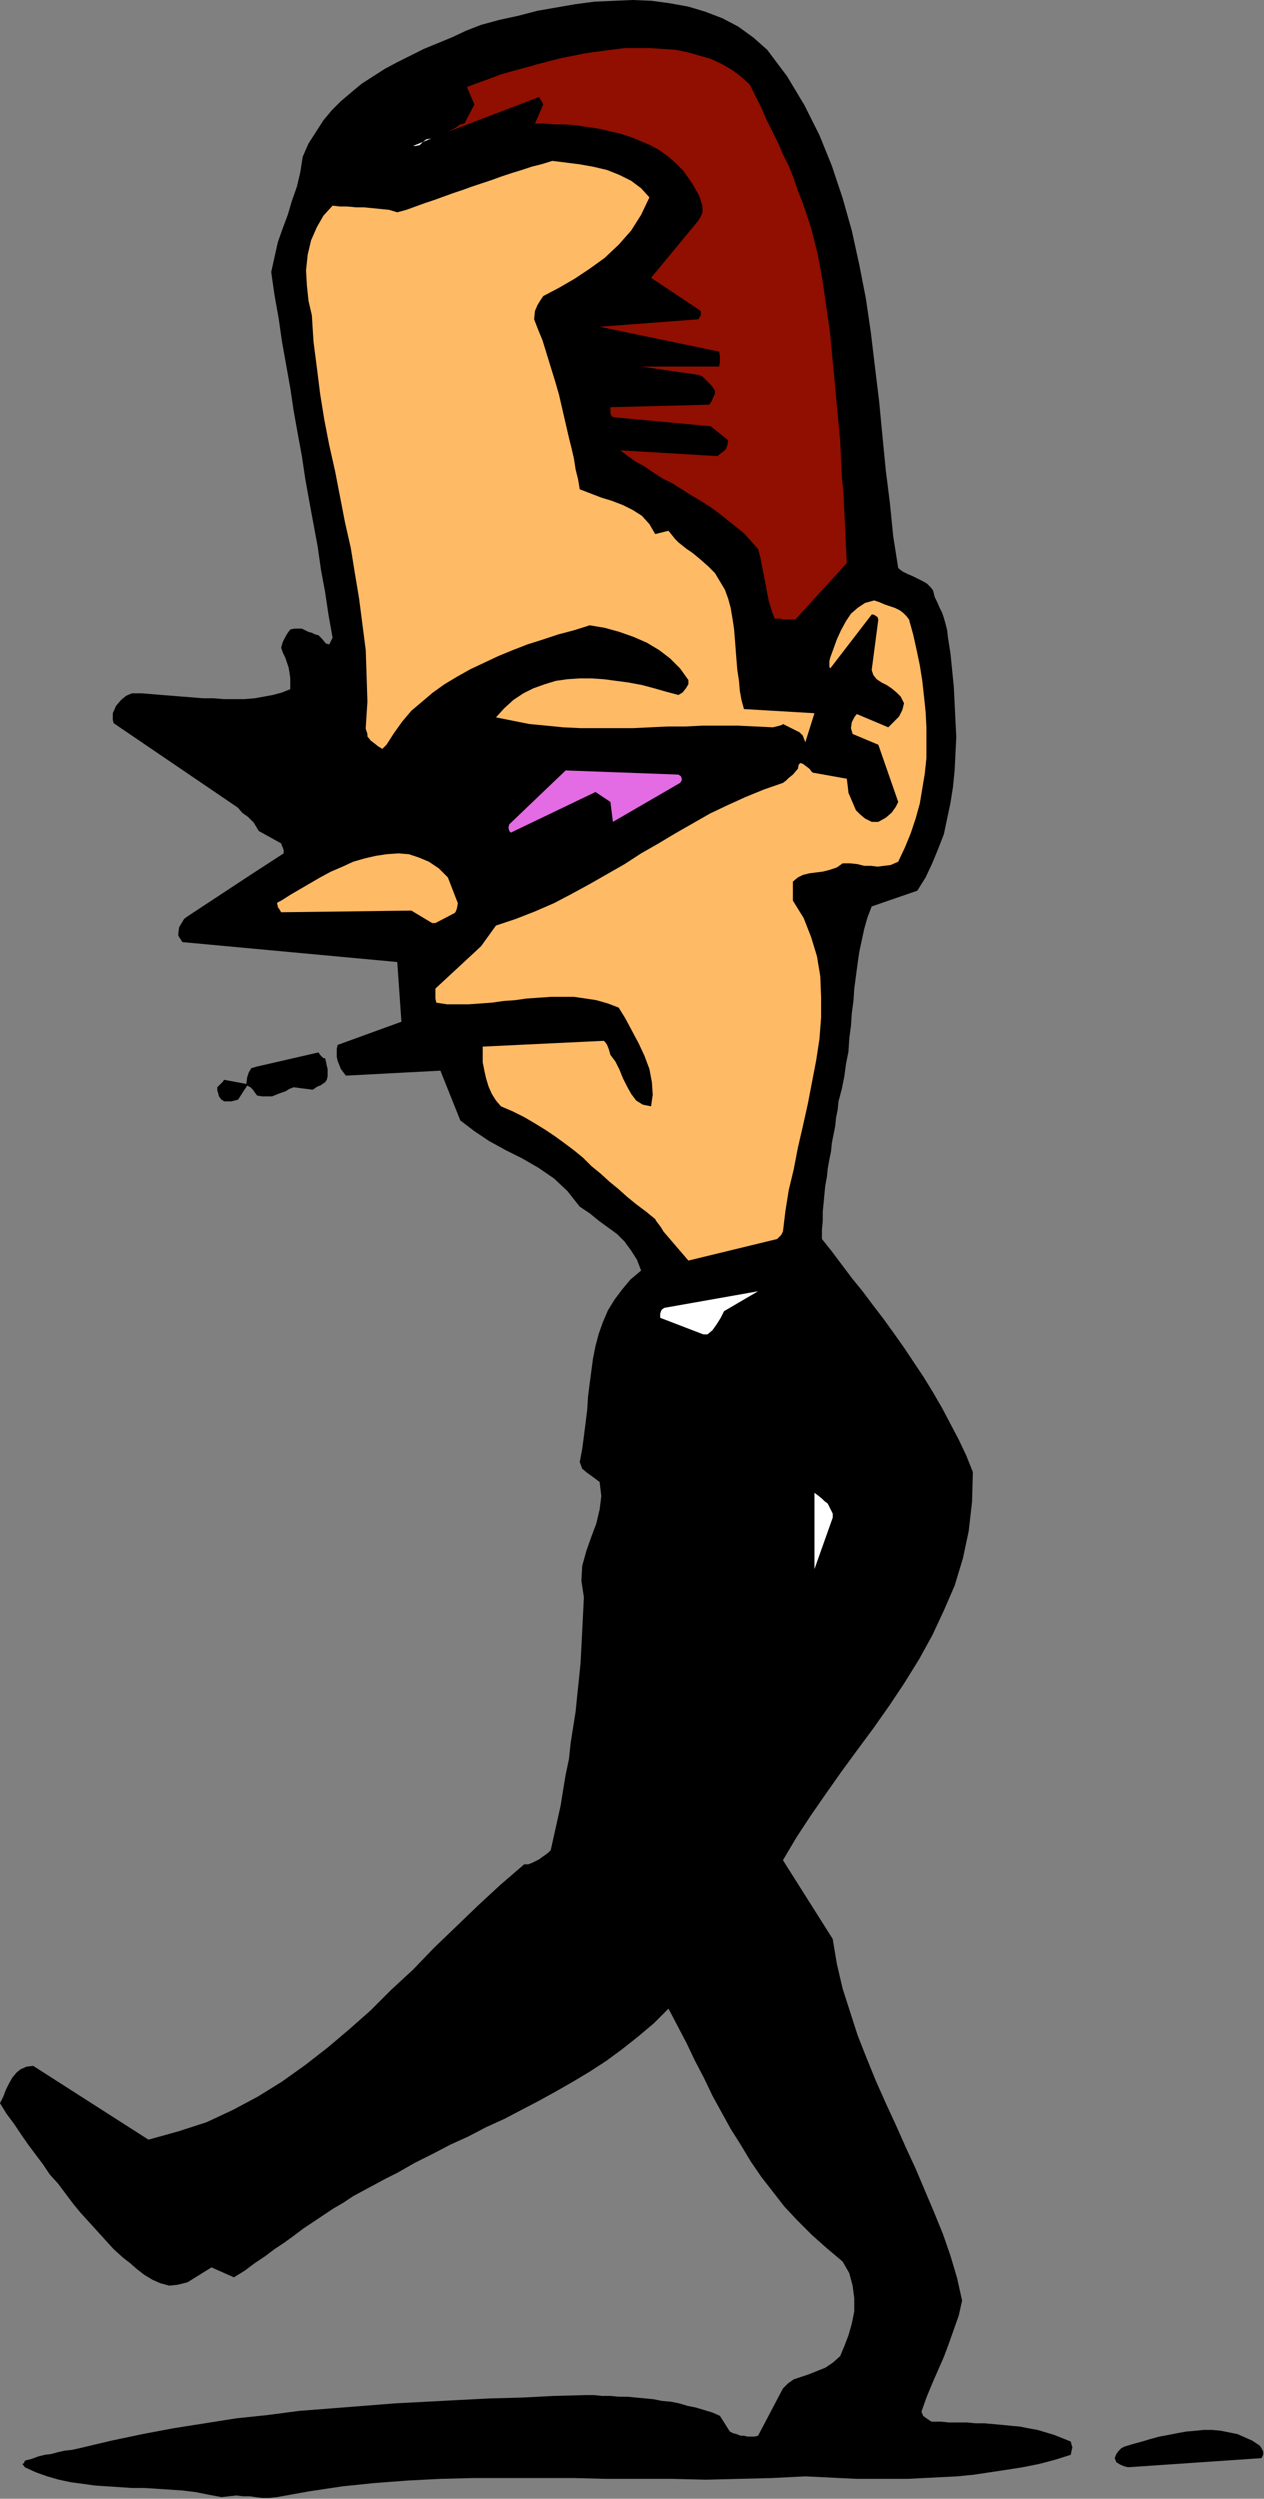 <?xml version="1.0" encoding="UTF-8" standalone="no"?>
<svg
   xmlns:dc="http://purl.org/dc/elements/1.1/"
   xmlns:cc="http://creativecommons.org/ns#"
   xmlns:rdf="http://www.w3.org/1999/02/22-rdf-syntax-ns#"
   xmlns:svg="http://www.w3.org/2000/svg"
   xmlns="http://www.w3.org/2000/svg"
   xmlns:sodipodi="http://sodipodi.sourceforge.net/DTD/sodipodi-0.dtd"
   xmlns:inkscape="http://www.inkscape.org/namespaces/inkscape"
   version="1.0"
   width="38.71mm"
   height="76.53mm"
   id="svg27"
   sodipodi:docname="AD004171.WMF">
  <rect width="100%" height="100%" fill="#808080" stroke="none"/>
  <sodipodi:namedview
     pagecolor="#ffffff"
     bordercolor="#666666"
     borderopacity="1"
     objecttolerance="10"
     gridtolerance="10"
     guidetolerance="10"
     inkscape:pageopacity="0"
     inkscape:pageshadow="2"
     inkscape:window-width="640"
     inkscape:window-height="480"
     id="namedview29" />
  <defs
     id="defs3">
    <pattern
       id="WMFhbasepattern"
       patternUnits="userSpaceOnUse"
       width="6"
       height="6"
       x="0"
       y="0" />
  </defs>
  <path
     style="fill:#000000;fill-rule:evenodd;fill-opacity:1;stroke:none;"
     d="  M 32.064,289.056   L 35.808,288.384   L 39.648,287.808   L 43.392,287.424   L 47.232,287.136   L 50.976,286.944   L 54.816,286.848   L 58.656,286.848   L 62.496,286.848   L 66.336,286.848   L 70.176,286.944   L 74.016,286.944   L 77.856,286.944   L 81.696,287.04   L 85.536,286.944   L 89.376,286.848   L 93.216,286.656   L 95.232,286.752   L 97.152,286.848   L 99.168,286.944   L 101.088,286.944   L 103.104,286.944   L 105.024,286.944   L 106.944,286.848   L 108.864,286.752   L 110.784,286.656   L 112.704,286.464   L 114.624,286.176   L 116.544,285.888   L 118.368,285.6   L 120.288,285.216   L 122.112,284.736   L 123.936,284.16   L 124.032,283.68   L 124.128,283.296   L 124.032,283.008   L 123.936,282.624   L 122.976,282.24   L 122.016,281.856   L 121.056,281.568   L 120.096,281.28   L 119.04,281.088   L 118.08,280.896   L 117.024,280.8   L 116.064,280.704   L 115.008,280.608   L 113.952,280.512   L 112.896,280.512   L 111.936,280.416   L 110.88,280.416   L 109.824,280.416   L 108.864,280.32   L 107.808,280.32   L 107.52,280.128   L 107.232,279.936   L 106.848,279.648   L 106.656,279.168   L 107.232,277.536   L 107.904,275.904   L 108.576,274.368   L 109.248,272.832   L 109.824,271.296   L 110.4,269.664   L 110.976,268.032   L 111.36,266.304   L 110.784,263.712   L 110.016,261.12   L 109.152,258.624   L 108.096,256.032   L 107.04,253.536   L 105.984,251.04   L 104.832,248.544   L 103.68,245.952   L 102.528,243.456   L 101.376,240.864   L 100.32,238.272   L 99.264,235.584   L 98.4,232.896   L 97.536,230.208   L 96.864,227.328   L 96.384,224.448   L 90.624,215.328   L 92.16,212.736   L 93.792,210.24   L 95.52,207.744   L 97.344,205.152   L 99.168,202.656   L 101.088,200.064   L 102.912,197.472   L 104.64,194.88   L 106.368,192.096   L 107.904,189.312   L 109.248,186.432   L 110.496,183.552   L 111.456,180.384   L 112.128,177.216   L 112.512,173.856   L 112.608,170.4   L 111.84,168.48   L 110.976,166.656   L 110.016,164.832   L 109.056,163.008   L 108,161.184   L 106.944,159.456   L 105.792,157.728   L 104.64,156   L 103.488,154.368   L 102.24,152.64   L 100.992,151.008   L 99.84,149.472   L 98.592,147.936   L 97.44,146.4   L 96.288,144.864   L 95.136,143.424   L 95.136,142.368   L 95.232,141.312   L 95.232,140.256   L 95.328,139.296   L 95.424,138.24   L 95.52,137.28   L 95.712,136.224   L 95.808,135.264   L 96,134.208   L 96.192,133.248   L 96.288,132.288   L 96.48,131.328   L 96.672,130.368   L 96.768,129.408   L 96.96,128.448   L 97.056,127.488   L 97.44,126.048   L 97.728,124.608   L 97.92,123.168   L 98.208,121.728   L 98.304,120.192   L 98.496,118.752   L 98.592,117.312   L 98.784,115.872   L 98.88,114.432   L 99.072,112.992   L 99.264,111.552   L 99.456,110.208   L 99.744,108.864   L 100.032,107.52   L 100.416,106.176   L 100.896,104.928   L 106.176,103.104   L 107.136,101.568   L 107.904,99.936   L 108.576,98.304   L 109.248,96.576   L 109.632,94.752   L 110.016,92.928   L 110.304,91.104   L 110.496,89.184   L 110.592,87.264   L 110.688,85.344   L 110.592,83.424   L 110.496,81.408   L 110.4,79.488   L 110.208,77.568   L 110.016,75.648   L 109.728,73.824   L 109.632,72.96   L 109.44,72.192   L 109.248,71.52   L 109.056,70.944   L 108.768,70.368   L 108.48,69.696   L 108.192,69.12   L 108,68.352   L 107.712,67.968   L 107.328,67.584   L 106.848,67.296   L 106.272,67.008   L 105.696,66.72   L 105.024,66.432   L 104.448,66.144   L 103.968,65.76   L 103.392,62.112   L 103.008,58.272   L 102.528,54.432   L 102.144,50.496   L 101.76,46.464   L 101.28,42.528   L 100.8,38.496   L 100.224,34.56   L 99.456,30.624   L 98.592,26.688   L 97.536,22.944   L 96.288,19.2   L 94.848,15.648   L 93.12,12.192   L 91.104,8.832   L 88.8,5.76   L 87.168,4.32   L 85.44,3.072   L 83.616,2.112   L 81.6,1.344   L 79.68,0.768   L 77.568,0.384   L 75.456,0.096   L 73.248,0   L 71.04,0.096   L 68.832,0.192   L 66.624,0.48   L 64.416,0.864   L 62.208,1.248   L 60,1.824   L 57.792,2.304   L 55.68,2.88   L 53.952,3.552   L 52.32,4.32   L 50.688,4.992   L 49.056,5.664   L 47.52,6.432   L 45.984,7.2   L 44.544,7.968   L 43.2,8.832   L 41.856,9.696   L 40.704,10.656   L 39.456,11.712   L 38.4,12.768   L 37.44,13.92   L 36.576,15.264   L 35.712,16.608   L 35.04,18.144   L 34.752,19.968   L 34.368,21.6   L 33.792,23.232   L 33.312,24.864   L 32.736,26.4   L 32.16,28.032   L 31.776,29.76   L 31.392,31.488   L 31.776,34.176   L 32.256,36.864   L 32.64,39.552   L 33.12,42.24   L 33.6,44.928   L 33.984,47.52   L 34.464,50.208   L 34.944,52.8   L 35.328,55.392   L 35.808,58.08   L 36.288,60.672   L 36.768,63.264   L 37.152,65.952   L 37.632,68.544   L 38.016,71.136   L 38.496,73.824   L 38.112,74.592   L 37.728,74.496   L 37.248,73.92   L 36.864,73.536   L 36.48,73.44   L 36.096,73.248   L 35.712,73.152   L 35.328,72.96   L 34.944,72.768   L 34.56,72.768   L 34.08,72.768   L 33.6,72.864   L 33.312,73.248   L 33.024,73.728   L 32.736,74.304   L 32.544,74.976   L 32.736,75.552   L 33.024,76.128   L 33.216,76.704   L 33.408,77.28   L 33.504,77.856   L 33.6,78.528   L 33.6,79.104   L 33.6,79.776   L 32.64,80.16   L 31.584,80.448   L 30.528,80.64   L 29.472,80.832   L 28.32,80.928   L 27.168,80.928   L 25.92,80.928   L 24.768,80.832   L 23.52,80.832   L 22.368,80.736   L 21.12,80.64   L 19.968,80.544   L 18.72,80.448   L 17.568,80.352   L 16.416,80.256   L 15.264,80.256   L 14.592,80.544   L 14.016,81.024   L 13.44,81.696   L 13.056,82.56   L 13.056,82.752   L 13.056,82.944   L 13.056,83.328   L 13.152,83.712   L 27.552,93.504   L 28.032,94.08   L 28.704,94.56   L 29.376,95.232   L 29.952,96.192   L 32.544,97.632   L 32.64,97.92   L 32.736,98.112   L 32.832,98.4   L 32.832,98.784   L 29.28,101.088   L 21.696,106.08   L 21.312,106.368   L 21.024,106.848   L 20.736,107.328   L 20.64,108   L 20.64,108.288   L 20.736,108.48   L 20.928,108.768   L 21.12,109.056   L 45.984,111.36   L 46.464,118.272   L 39.072,120.96   L 38.976,121.44   L 38.976,121.824   L 38.976,122.304   L 39.072,122.784   L 39.264,123.264   L 39.456,123.744   L 39.744,124.128   L 40.032,124.512   L 50.976,123.936   L 53.28,129.696   L 54.912,130.944   L 56.64,132.096   L 58.56,133.152   L 60.48,134.112   L 62.304,135.168   L 64.128,136.416   L 65.664,137.856   L 67.104,139.68   L 68.256,140.448   L 69.312,141.312   L 70.368,142.08   L 71.424,142.848   L 72.288,143.712   L 73.056,144.768   L 73.728,145.824   L 74.208,147.072   L 72.96,148.128   L 72,149.28   L 71.136,150.432   L 70.368,151.68   L 69.792,153.024   L 69.312,154.368   L 68.928,155.808   L 68.64,157.248   L 68.448,158.688   L 68.256,160.128   L 68.064,161.664   L 67.968,163.2   L 67.776,164.736   L 67.584,166.272   L 67.392,167.712   L 67.104,169.248   L 67.392,170.016   L 67.968,170.496   L 68.64,170.976   L 69.408,171.552   L 69.6,173.184   L 69.408,174.72   L 69.024,176.352   L 68.448,177.888   L 67.872,179.52   L 67.392,181.248   L 67.296,182.976   L 67.584,184.896   L 67.488,186.816   L 67.392,188.736   L 67.296,190.656   L 67.2,192.48   L 67.008,194.4   L 66.816,196.224   L 66.624,198.144   L 66.336,199.968   L 66.048,201.792   L 65.856,203.616   L 65.472,205.44   L 65.184,207.168   L 64.896,208.992   L 64.512,210.72   L 64.128,212.448   L 63.744,214.176   L 63.456,214.464   L 63.072,214.752   L 62.784,214.944   L 62.4,215.232   L 62.016,215.424   L 61.632,215.616   L 61.152,215.808   L 60.672,215.808   L 57.888,218.208   L 55.296,220.608   L 52.704,223.104   L 50.208,225.504   L 47.808,228   L 45.312,230.304   L 42.912,232.704   L 40.416,234.912   L 37.92,237.024   L 35.328,239.04   L 32.64,240.96   L 29.856,242.688   L 26.976,244.224   L 23.904,245.664   L 20.64,246.72   L 17.184,247.68   L 3.84,239.136   L 3.072,239.232   L 2.4,239.52   L 1.92,239.904   L 1.44,240.48   L 1.056,241.152   L 0.672,241.92   L 0.384,242.688   L 0,243.456   L 0.768,244.704   L 1.632,245.856   L 2.4,247.008   L 3.264,248.256   L 4.128,249.408   L 4.992,250.56   L 5.76,251.712   L 6.72,252.768   L 7.584,253.92   L 8.448,255.072   L 9.312,256.128   L 10.272,257.184   L 11.232,258.24   L 12.192,259.296   L 13.152,260.352   L 14.208,261.312   L 15.072,261.984   L 15.84,262.656   L 16.704,263.328   L 17.664,263.904   L 18.528,264.288   L 19.584,264.576   L 20.544,264.48   L 21.696,264.192   L 24.48,262.464   L 27.072,263.616   L 28.32,262.848   L 29.472,261.984   L 30.624,261.216   L 31.776,260.352   L 32.928,259.584   L 33.984,258.816   L 35.136,257.952   L 36.288,257.184   L 37.44,256.416   L 38.592,255.648   L 39.744,254.976   L 40.896,254.208   L 42.144,253.536   L 43.392,252.864   L 44.64,252.192   L 45.984,251.52   L 48,250.368   L 50.112,249.312   L 52.128,248.256   L 54.24,247.296   L 56.256,246.24   L 58.368,245.28   L 60.384,244.224   L 62.4,243.168   L 64.32,242.112   L 66.336,240.96   L 68.256,239.808   L 70.176,238.56   L 72,237.216   L 73.824,235.776   L 75.648,234.24   L 77.376,232.512   L 78.432,234.528   L 79.488,236.544   L 80.448,238.56   L 81.504,240.576   L 82.464,242.592   L 83.52,244.512   L 84.576,246.432   L 85.728,248.256   L 86.88,250.176   L 88.128,252   L 89.472,253.728   L 90.816,255.456   L 92.352,257.088   L 93.984,258.72   L 95.712,260.256   L 97.536,261.792   L 98.304,263.136   L 98.688,264.576   L 98.88,266.016   L 98.88,267.552   L 98.592,268.992   L 98.208,270.336   L 97.728,271.584   L 97.248,272.736   L 96.384,273.504   L 95.52,274.08   L 94.56,274.464   L 93.6,274.848   L 92.736,275.136   L 91.872,275.424   L 91.2,275.904   L 90.624,276.48   L 87.744,281.952   L 87.36,282.048   L 86.976,282.048   L 86.496,282.048   L 86.112,281.952   L 85.728,281.952   L 85.248,281.76   L 84.864,281.664   L 84.48,281.472   L 83.328,279.648   L 82.464,279.264   L 81.504,278.976   L 80.544,278.688   L 79.584,278.496   L 78.624,278.208   L 77.664,278.016   L 76.608,277.92   L 75.648,277.728   L 74.688,277.632   L 73.632,277.536   L 72.672,277.44   L 71.712,277.44   L 70.656,277.344   L 69.696,277.344   L 68.736,277.248   L 67.776,277.248   L 64.128,277.344   L 60.384,277.536   L 56.736,277.632   L 52.992,277.824   L 49.344,278.016   L 45.696,278.208   L 42.048,278.496   L 38.4,278.784   L 34.656,279.072   L 31.008,279.552   L 27.36,279.936   L 23.712,280.512   L 20.064,281.088   L 16.512,281.76   L 12.864,282.528   L 9.216,283.392   L 8.352,283.584   L 7.488,283.68   L 6.624,283.872   L 5.952,284.064   L 5.184,284.16   L 4.416,284.352   L 3.648,284.64   L 2.88,284.832   L 2.784,285.12   L 2.592,285.216   L 2.592,285.216   L 2.88,285.6   L 4.128,286.176   L 5.472,286.656   L 6.816,287.04   L 8.16,287.328   L 9.6,287.52   L 10.944,287.712   L 12.384,287.808   L 13.824,287.904   L 15.264,288   L 16.704,288   L 18.24,288.096   L 19.68,288.192   L 21.12,288.288   L 22.656,288.48   L 24.096,288.768   L 25.632,289.056   L 26.496,288.96   L 27.36,288.864   L 28.128,288.96   L 28.896,288.96   L 29.568,289.056   L 30.336,289.152   L 31.2,289.152   L 32.064,289.056  z "
     id="path5" />
  <path
     style="fill:#000000;fill-rule:evenodd;fill-opacity:1;stroke:none;"
     d="  M 130.56,285.6   L 146.016,284.544   L 146.208,284.16   L 146.208,283.776   L 146.016,283.392   L 145.824,283.104   L 144.96,282.528   L 144.096,282.144   L 143.232,281.76   L 142.272,281.568   L 141.312,281.376   L 140.352,281.28   L 139.296,281.28   L 138.336,281.376   L 137.28,281.472   L 136.224,281.664   L 135.264,281.856   L 134.208,282.048   L 133.152,282.336   L 132.192,282.624   L 131.136,282.912   L 130.176,283.2   L 129.792,283.392   L 129.504,283.68   L 129.216,284.064   L 129.024,284.544   L 129.216,285.024   L 129.696,285.312   L 130.176,285.504   L 130.56,285.6  z "
     id="path7" />
  <path
     style="fill:#ffffff;fill-rule:evenodd;fill-opacity:1;stroke:none;"
     d="  M 94.272,181.632   L 96.384,175.68   L 96.384,175.2   L 96.192,174.816   L 96,174.432   L 95.808,174.048   L 95.424,173.76   L 95.136,173.472   L 94.656,173.088   L 94.272,172.8   L 94.272,181.632  z "
     id="path9" />
  <path
     style="fill:#ffffff;fill-rule:evenodd;fill-opacity:1;stroke:none;"
     d="  M 81.888,154.464   L 82.464,153.984   L 82.944,153.312   L 83.424,152.544   L 83.808,151.776   L 87.744,149.472   L 76.896,151.392   L 76.608,151.584   L 76.512,151.776   L 76.416,152.064   L 76.416,152.544   L 81.408,154.464   L 81.504,154.464   L 81.696,154.464   L 81.792,154.464   L 81.888,154.464  z "
     id="path11" />
  <path
     style="fill:#ffba66;fill-rule:evenodd;fill-opacity:1;stroke:none;"
     d="  M 79.68,145.92   L 89.952,143.424   L 90.048,143.328   L 90.24,143.136   L 90.432,142.944   L 90.624,142.56   L 90.912,140.16   L 91.296,137.76   L 91.872,135.36   L 92.352,132.864   L 92.928,130.368   L 93.504,127.776   L 93.984,125.28   L 94.464,122.784   L 94.848,120.288   L 95.04,117.792   L 95.04,115.392   L 94.944,112.992   L 94.56,110.688   L 93.888,108.48   L 93.024,106.272   L 91.776,104.256   L 91.776,102.048   L 92.352,101.568   L 92.928,101.28   L 93.696,101.088   L 94.464,100.992   L 95.232,100.896   L 96,100.704   L 96.864,100.416   L 97.536,99.936   L 98.4,99.936   L 99.264,100.032   L 100.032,100.224   L 100.8,100.224   L 101.568,100.32   L 102.336,100.224   L 103.104,100.128   L 103.968,99.744   L 104.736,98.112   L 105.408,96.48   L 105.984,94.752   L 106.464,93.024   L 106.752,91.296   L 107.04,89.568   L 107.232,87.744   L 107.232,86.016   L 107.232,84.192   L 107.136,82.368   L 106.944,80.544   L 106.752,78.816   L 106.464,76.992   L 106.08,75.168   L 105.696,73.44   L 105.216,71.712   L 104.928,71.328   L 104.544,70.944   L 104.16,70.656   L 103.584,70.368   L 103.008,70.176   L 102.432,69.984   L 101.76,69.696   L 101.184,69.504   L 100.128,69.792   L 99.264,70.368   L 98.496,71.04   L 97.92,71.904   L 97.344,72.96   L 96.864,74.016   L 96.48,75.072   L 96.096,76.128   L 96,76.512   L 96,76.896   L 96,77.184   L 96.096,77.376   L 100.896,71.136   L 101.088,71.136   L 101.28,71.232   L 101.568,71.424   L 101.664,71.712   L 100.896,77.568   L 101.088,78.144   L 101.472,78.624   L 102.048,79.008   L 102.624,79.296   L 103.2,79.68   L 103.776,80.16   L 104.256,80.64   L 104.64,81.408   L 104.448,82.176   L 104.064,82.944   L 103.488,83.52   L 102.816,84.192   L 99.168,82.656   L 98.88,83.04   L 98.592,83.616   L 98.496,84.288   L 98.688,84.96   L 101.664,86.208   L 103.968,92.832   L 103.68,93.408   L 103.2,94.08   L 102.528,94.656   L 101.664,95.136   L 101.568,95.136   L 101.376,95.136   L 101.088,95.136   L 100.896,95.136   L 100.128,94.752   L 99.552,94.272   L 99.072,93.792   L 98.784,93.12   L 98.496,92.448   L 98.208,91.776   L 98.112,90.912   L 98.016,90.144   L 94.272,89.472   L 94.176,89.472   L 93.984,89.376   L 93.696,88.992   L 93.312,88.704   L 92.928,88.416   L 92.64,88.32   L 92.448,88.512   L 92.352,88.992   L 91.776,89.664   L 91.296,90.048   L 91.008,90.336   L 90.624,90.624   L 88.416,91.392   L 86.304,92.256   L 84.192,93.216   L 82.176,94.176   L 80.16,95.328   L 78.144,96.48   L 76.224,97.632   L 74.208,98.784   L 72.288,100.032   L 70.272,101.184   L 68.256,102.336   L 66.144,103.488   L 64.128,104.544   L 61.92,105.504   L 59.712,106.368   L 57.408,107.136   L 55.68,109.536   L 50.4,114.432   L 50.4,114.816   L 50.4,115.2   L 50.4,115.584   L 50.496,116.064   L 51.744,116.256   L 52.992,116.256   L 54.24,116.256   L 55.584,116.16   L 56.928,116.064   L 58.272,115.872   L 59.616,115.776   L 60.96,115.584   L 62.4,115.488   L 63.744,115.392   L 65.088,115.392   L 66.432,115.392   L 67.776,115.584   L 69.024,115.776   L 70.368,116.16   L 71.616,116.64   L 72.384,117.888   L 73.152,119.328   L 73.92,120.768   L 74.592,122.208   L 75.168,123.744   L 75.456,125.28   L 75.552,126.72   L 75.36,128.064   L 74.4,127.872   L 73.632,127.392   L 73.056,126.624   L 72.576,125.76   L 72.096,124.8   L 71.712,123.84   L 71.232,122.88   L 70.656,122.112   L 70.464,121.44   L 70.272,120.96   L 70.08,120.672   L 69.888,120.48   L 55.872,121.152   L 55.872,122.016   L 55.872,122.976   L 56.064,123.936   L 56.256,124.8   L 56.544,125.76   L 56.928,126.624   L 57.408,127.392   L 57.984,128.064   L 59.328,128.64   L 60.672,129.312   L 61.824,129.984   L 63.072,130.752   L 64.224,131.52   L 65.28,132.288   L 66.432,133.152   L 67.488,134.016   L 68.448,134.976   L 69.504,135.84   L 70.56,136.8   L 71.616,137.664   L 72.576,138.528   L 73.632,139.392   L 74.784,140.256   L 75.84,141.12   L 75.936,141.312   L 76.224,141.696   L 76.512,142.08   L 76.8,142.56   L 79.68,145.92  z "
     id="path13" />
  <path
     style="fill:#000000;fill-rule:evenodd;fill-opacity:1;stroke:none;"
     d="  M 25.92,127.488   L 26.4,127.488   L 26.784,127.488   L 27.168,127.392   L 27.552,127.296   L 28.608,125.664   L 28.992,125.856   L 29.28,126.144   L 29.472,126.432   L 29.76,126.816   L 30.336,126.912   L 30.912,126.912   L 31.488,126.912   L 31.968,126.72   L 32.448,126.528   L 33.024,126.336   L 33.504,126.048   L 33.984,125.856   L 36.192,126.144   L 36.48,125.952   L 36.768,125.76   L 37.056,125.664   L 37.344,125.472   L 37.632,125.28   L 37.824,124.992   L 37.92,124.608   L 37.92,124.224   L 37.92,123.744   L 37.824,123.36   L 37.728,122.88   L 37.632,122.496   L 37.44,122.496   L 37.248,122.304   L 37.056,122.112   L 36.864,121.824   L 29.76,123.456   L 29.088,123.648   L 28.8,124.128   L 28.608,124.704   L 28.512,125.472   L 25.92,124.992   L 25.824,125.184   L 25.632,125.376   L 25.44,125.568   L 25.152,125.856   L 25.152,126.24   L 25.248,126.528   L 25.344,126.912   L 25.632,127.296   L 25.632,127.296   L 25.824,127.392   L 25.92,127.488   L 25.92,127.488  z "
     id="path15" />
  <path
     style="fill:#ffba66;fill-rule:evenodd;fill-opacity:1;stroke:none;"
     d="  M 50.4,106.848   L 52.608,105.696   L 52.704,105.6   L 52.8,105.408   L 52.896,105.12   L 52.992,104.544   L 51.84,101.568   L 50.784,100.512   L 49.632,99.744   L 48.48,99.264   L 47.328,98.88   L 46.08,98.784   L 44.736,98.88   L 43.488,99.072   L 42.24,99.36   L 40.896,99.744   L 39.648,100.32   L 38.304,100.896   L 37.056,101.568   L 35.904,102.24   L 34.752,102.912   L 33.6,103.584   L 32.544,104.256   L 32.352,104.352   L 32.16,104.448   L 32.064,104.544   L 32.064,104.544   L 32.16,104.928   L 32.16,105.024   L 32.256,105.12   L 32.544,105.6   L 47.616,105.408   L 50.016,106.848   L 50.112,106.848   L 50.208,106.848   L 50.304,106.848   L 50.4,106.848  z "
     id="path17" />
  <path
     style="fill:#e36be3;fill-rule:evenodd;fill-opacity:1;stroke:none;"
     d="  M 59.52,96.192   L 68.928,91.68   L 70.656,92.832   L 70.944,95.136   L 78.72,90.624   L 78.912,90.336   L 78.912,90.144   L 78.816,89.856   L 78.528,89.664   L 65.472,89.184   L 58.944,95.424   L 58.848,95.808   L 58.944,96.192   L 59.136,96.384   L 59.52,96.192  z "
     id="path19" />
  <path
     style="fill:#ffba66;fill-rule:evenodd;fill-opacity:1;stroke:none;"
     d="  M 44.736,86.208   L 45.6,84.864   L 46.56,83.52   L 47.616,82.272   L 48.864,81.216   L 50.112,80.16   L 51.456,79.2   L 52.896,78.336   L 54.432,77.472   L 56.064,76.704   L 57.696,75.936   L 59.328,75.264   L 61.056,74.592   L 62.88,74.016   L 64.608,73.44   L 66.432,72.96   L 68.256,72.384   L 69.984,72.672   L 71.712,73.152   L 73.344,73.728   L 74.88,74.4   L 76.32,75.264   L 77.568,76.224   L 78.72,77.376   L 79.68,78.72   L 79.68,79.2   L 79.392,79.68   L 79.008,80.16   L 78.528,80.448   L 77.088,80.064   L 75.744,79.68   L 74.304,79.296   L 72.768,79.008   L 71.328,78.816   L 69.888,78.624   L 68.448,78.528   L 67.104,78.528   L 65.664,78.624   L 64.32,78.816   L 63.072,79.2   L 61.728,79.68   L 60.576,80.256   L 59.424,81.024   L 58.368,81.984   L 57.408,83.04   L 59.328,83.424   L 61.248,83.808   L 63.264,84   L 65.184,84.192   L 67.2,84.288   L 69.216,84.288   L 71.232,84.288   L 73.248,84.288   L 75.264,84.192   L 77.28,84.096   L 79.296,84.096   L 81.312,84   L 83.424,84   L 85.44,84   L 87.456,84.096   L 89.472,84.192   L 89.856,84.096   L 90.24,84   L 90.528,83.904   L 90.624,83.808   L 92.544,84.768   L 92.736,84.96   L 92.928,85.152   L 93.024,85.44   L 93.216,85.92   L 94.272,82.56   L 86.112,82.08   L 85.824,81.024   L 85.632,79.968   L 85.536,78.816   L 85.344,77.568   L 85.248,76.416   L 85.152,75.168   L 85.056,73.92   L 84.96,72.768   L 84.768,71.52   L 84.576,70.368   L 84.288,69.312   L 83.904,68.256   L 83.328,67.296   L 82.752,66.336   L 81.984,65.568   L 81.12,64.8   L 80.544,64.32   L 80.064,63.936   L 79.488,63.552   L 79.008,63.168   L 78.528,62.784   L 78.144,62.4   L 77.76,61.92   L 77.376,61.44   L 76.992,61.536   L 76.608,61.632   L 76.224,61.728   L 75.84,61.824   L 75.168,60.672   L 74.304,59.712   L 73.248,59.04   L 72.096,58.464   L 70.848,57.984   L 69.6,57.6   L 68.352,57.12   L 67.104,56.64   L 66.912,55.488   L 66.624,54.336   L 66.432,53.088   L 66.144,51.84   L 65.856,50.688   L 65.568,49.44   L 65.28,48.192   L 64.992,46.944   L 64.704,45.696   L 64.32,44.352   L 63.936,43.104   L 63.552,41.856   L 63.168,40.608   L 62.784,39.36   L 62.304,38.208   L 61.824,36.96   L 61.92,36   L 62.208,35.328   L 62.496,34.848   L 62.88,34.272   L 64.704,33.312   L 66.528,32.256   L 68.256,31.104   L 69.984,29.856   L 71.616,28.32   L 73.056,26.688   L 74.208,24.864   L 75.168,22.848   L 74.208,21.792   L 73.056,20.928   L 71.712,20.256   L 70.272,19.68   L 68.64,19.296   L 67.008,19.008   L 65.472,18.816   L 63.936,18.624   L 62.688,19.008   L 61.536,19.296   L 60.384,19.68   L 59.136,20.064   L 57.984,20.448   L 56.928,20.832   L 55.776,21.216   L 54.624,21.6   L 53.568,21.984   L 52.416,22.368   L 51.36,22.752   L 50.304,23.136   L 49.152,23.52   L 48.096,23.904   L 47.04,24.288   L 45.984,24.576   L 45.024,24.288   L 44.064,24.192   L 43.104,24.096   L 42.144,24   L 41.184,24   L 40.224,23.904   L 39.36,23.904   L 38.496,23.808   L 37.44,24.96   L 36.672,26.304   L 36,27.84   L 35.616,29.472   L 35.424,31.296   L 35.52,33.024   L 35.712,34.848   L 36.096,36.48   L 36.288,39.552   L 36.672,42.528   L 37.056,45.6   L 37.536,48.576   L 38.112,51.552   L 38.784,54.528   L 39.36,57.504   L 39.936,60.48   L 40.608,63.456   L 41.088,66.432   L 41.568,69.312   L 41.952,72.288   L 42.336,75.264   L 42.432,78.24   L 42.528,81.216   L 42.336,84.192   L 42.336,84.384   L 42.432,84.672   L 42.528,84.96   L 42.528,85.248   L 42.912,85.728   L 43.296,86.016   L 43.776,86.4   L 44.256,86.688   L 44.352,86.592   L 44.544,86.4   L 44.64,86.304   L 44.736,86.208  z "
     id="path21" />
  <path
     style="fill:#910f00;fill-rule:evenodd;fill-opacity:1;stroke:none;"
     d="  M 90.624,71.712   L 90.912,71.712   L 91.296,71.712   L 91.584,71.712   L 92.064,71.712   L 98.016,65.184   L 97.92,63.168   L 97.824,61.152   L 97.728,59.136   L 97.632,57.12   L 97.44,55.104   L 97.344,52.992   L 97.248,50.976   L 97.056,48.96   L 96.864,46.944   L 96.672,44.832   L 96.48,42.816   L 96.288,40.8   L 96.096,38.688   L 95.808,36.672   L 95.52,34.656   L 95.232,32.64   L 94.944,31.008   L 94.656,29.472   L 94.272,27.936   L 93.888,26.4   L 93.408,24.96   L 92.928,23.52   L 92.352,22.08   L 91.872,20.64   L 91.296,19.2   L 90.624,17.856   L 90.048,16.512   L 89.376,15.168   L 88.704,13.824   L 88.128,12.48   L 87.456,11.136   L 86.784,9.792   L 85.728,8.832   L 84.672,8.064   L 83.52,7.392   L 82.272,6.816   L 80.928,6.432   L 79.584,6.048   L 78.144,5.76   L 76.704,5.664   L 75.264,5.568   L 73.728,5.568   L 72.288,5.568   L 70.752,5.76   L 69.312,5.952   L 67.872,6.144   L 66.432,6.432   L 64.992,6.72   L 63.456,7.104   L 62.016,7.488   L 60.672,7.872   L 59.232,8.256   L 57.888,8.64   L 56.64,9.12   L 55.296,9.6   L 54.048,10.08   L 54.912,12.096   L 53.76,14.304   L 53.28,14.4   L 52.896,14.688   L 52.416,14.976   L 51.84,15.264   L 62.4,11.232   L 62.4,11.232   L 62.496,11.424   L 62.688,11.712   L 62.88,12.096   L 61.92,14.304   L 62.976,14.304   L 64.128,14.4   L 65.376,14.4   L 66.624,14.496   L 67.872,14.688   L 69.216,14.88   L 70.464,15.168   L 71.712,15.456   L 72.96,15.84   L 74.112,16.32   L 75.264,16.8   L 76.32,17.376   L 77.376,18.144   L 78.24,18.912   L 79.104,19.776   L 79.776,20.736   L 80.16,21.312   L 80.544,21.984   L 80.928,22.656   L 81.12,23.232   L 81.312,23.904   L 81.312,24.576   L 81.12,25.056   L 80.832,25.536   L 75.36,32.16   L 81.12,36   L 81.12,36.192   L 81.12,36.48   L 81.024,36.672   L 80.832,36.96   L 69.408,37.824   L 83.232,40.704   L 83.328,41.184   L 83.328,41.568   L 83.328,41.952   L 83.232,42.432   L 74.208,42.432   L 80.832,43.392   L 81.312,43.584   L 81.792,44.064   L 82.368,44.64   L 82.752,45.216   L 82.752,45.6   L 82.56,45.984   L 82.368,46.464   L 82.08,46.848   L 70.656,47.136   L 70.656,47.52   L 70.656,47.808   L 70.752,48.096   L 70.944,48.288   L 82.272,49.344   L 84.288,50.976   L 84.192,51.552   L 84,52.032   L 83.52,52.416   L 83.04,52.8   L 71.808,52.128   L 72.672,52.8   L 73.632,53.472   L 74.688,54.048   L 75.648,54.72   L 76.704,55.392   L 77.856,55.968   L 78.912,56.64   L 79.968,57.312   L 81.12,57.984   L 82.176,58.656   L 83.232,59.424   L 84.192,60.192   L 85.152,60.96   L 86.112,61.728   L 86.976,62.688   L 87.744,63.552   L 88.032,64.608   L 88.224,65.664   L 88.416,66.624   L 88.608,67.584   L 88.8,68.64   L 88.992,69.6   L 89.28,70.56   L 89.664,71.616   L 89.856,71.616   L 90.048,71.616   L 90.336,71.616   L 90.624,71.712  z "
     id="path23" />
  <path
     style="fill:#ffffff;fill-rule:evenodd;fill-opacity:1;stroke:none;"
     d="  M 48.096,16.896   L 48.576,16.8   L 48.96,16.416   L 49.344,16.128   L 49.92,16.032   L 47.808,16.896   L 47.808,16.896   L 48,16.896   L 48.096,16.896   L 48.096,16.896  z "
     id="path25" />
</svg>
